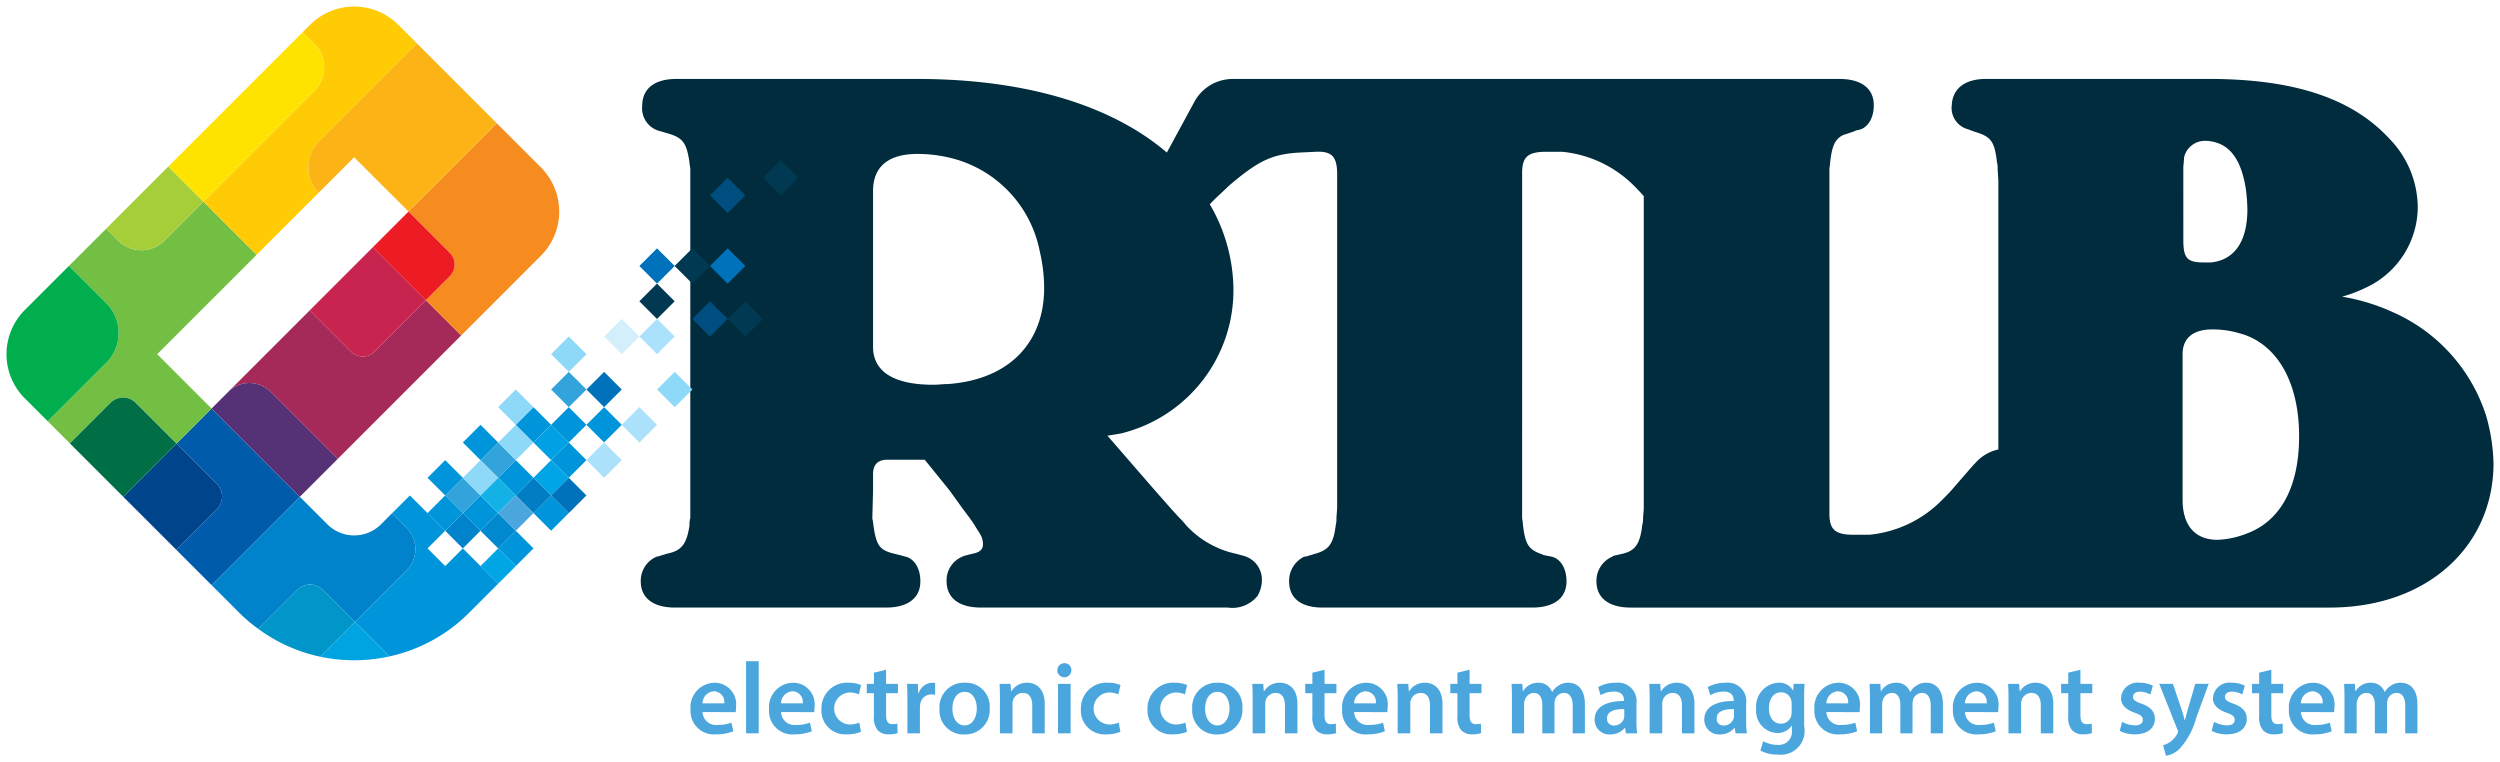 <svg xmlns="http://www.w3.org/2000/svg" viewBox="0 0 191.13 58.28"><defs><style>.a{fill:#002c3d;}.b{fill:#003951;}.c{fill:#004e7f;}.d{fill:#0072bc;}.e{fill:none;}.f{fill:#0095da;}.g{fill:#007dc5;}.h{fill:#33a3dc;}.i{fill:#8ed8f8;}.j{fill:#00a5e5;}.k{fill:#0089cf;}.l{fill:#005baa;}.m{fill:#72bf44;}.n{fill:#a6ce39;}.o{fill:#a62a59;}.p{fill:#573176;}.q{fill:#c9234f;}.r{fill:#00458c;}.s{fill:#006f45;}.t{fill:#00ae4d;}.u{fill:#0083ca;}.v{fill:#00a4e0;}.w{fill:#0096c9;}.x{fill:#ffcb05;}.y{fill:#ffe300;}.z{fill:#f68b1f;}.aa{fill:#ed1c24;}.ab{fill:#fcb316;}.ac{fill:#14b1e7;}.ad{fill:#4ba6dd;}.ae{fill:#00a1e4;}.af{fill:#abe1fa;}.ag{fill:#d4effc;}</style></defs><title>eRTLB-logo-colour</title><path class="a" d="M190.076,31.809a12.96,12.96,0,0,0-7.18-7.961,15.315,15.315,0,0,0-3.842-1.167,10.663,10.663,0,0,0,1.895-.725,6.83,6.83,0,0,0,3.894-6.124,7.598,7.598,0,0,0-2.171-5.23C179.999,7.706,175.77,6.035,168.87,6.035H151.833c-1.667,0-2.558.78-2.617,2.006a1.685,1.685,0,0,0,1.226,1.837l.445.166.335.11c1.001.335,1.281.725,1.446,2.23a1.716,1.716,0,0,1,.055.556l.055.835v20.586a3.262,3.262,0,0,0-1.784,1.066l-.114.11L149.38,37.264c-.28.335-.611.67-.946,1.001a8.976,8.976,0,0,1-5.513,2.617h-1.222c-1.391,0-1.837-.39-1.837-1.612V12.94c0-.169.055-.335.055-.504.136-1.274.367-1.758.927-2.079a1.399,1.399,0,0,1,.243-.089l.666-.224.114-.055c.009-.005.015-.012.024-.016l.197-.039c.611-.114,1.167-.78,1.167-1.895,0-1.222-.891-2.002-2.617-2.002H94.242a3.329,3.329,0,0,0-2.927,1.742l-2.107,3.884C85.233,8.257,78.865,6.035,70.088,6.035H51.715c-1.726,0-2.617.78-2.617,2.061A1.798,1.798,0,0,0,50.324,9.988l.39.11.39.114c1.112.332,1.391.722,1.612,2.227,0,.166.059.331.059.5V39.604a1.621,1.621,0,0,0-.059.556c-.221,1.446-.611,1.947-1.723,2.171l-.725.221h-.055a2.005,2.005,0,0,0-1.226,1.895c0,1.222.891,2.002,2.617,2.002H67.747c1.726,0,2.617-.78,2.617-2.002,0-1.115-.556-1.781-1.167-1.895l-.39-.111-.445-.11c-1.17-.28-1.395-.67-1.616-2.396,0-.11-.055-.221-.055-.332l.055-2.061V36.262c0-.722.335-1.056.946-1.112h3.007l1.892,2.337,1.001,1.391.5.666.28.39.556.891a1.515,1.515,0,0,1,.224.78c0,.39-.224.611-.78.725l-.666.166-.114.055a1.955,1.955,0,0,0-1.222,1.895c0,1.222.891,2.002,2.613,2.002H93.856a2.456,2.456,0,0,0,2.282-.891,2.362,2.362,0,0,0,.335-1.17,1.88,1.88,0,0,0-1.226-1.837l-.166-.055-.615-.166A7.237,7.237,0,0,1,90.683,40.16a5.083,5.083,0,0,0-.501-.556l-.615-.67-1.226-1.391-3.673-4.232c.335-.055.67-.11,1.001-.166a11.269,11.269,0,0,0,8.63-11.023A13.077,13.077,0,0,0,92.493,15.62l.272-.288c.39-.39.777-.725,1.167-1.112,2.337-2.006,3.397-2.451,5.513-2.562l1.167-.055c1.226-.055,1.616.39,1.616,1.726V38.824l-.055.78a1.9,1.9,0,0,1-.055.556c-.169,1.446-.559,1.892-1.56,2.171l-.725.221h-.11a2.047,2.047,0,0,0-1.167,1.895c0,1.277.891,2.002,2.558,2.002h16.032c1.726,0,2.617-.78,2.617-2.002,0-1.115-.556-1.781-1.167-1.895l-.559-.111-.276-.11c-.891-.335-1.17-.725-1.336-2.282,0-.169-.055-.335-.055-.504V13.216c0-1.222.445-1.612,1.837-1.612h1.222a8.976,8.976,0,0,1,5.513,2.617c.258.255.496.513.727.77V38.934l-.055.67a1.559,1.559,0,0,1-.055.501c-.166,1.502-.556,2.002-1.502,2.227l-.725.166-.055.055a2.005,2.005,0,0,0-1.226,1.895c0,1.222.891,2.002,2.617,2.002h53.441c7.57,0,12.524-4.788,12.524-11.023A14.279,14.279,0,0,0,190.076,31.809ZM72.48,29.361c-.39,0-.78.055-1.115.055-3.283,0-4.619-1.17-4.619-2.896V14.607c0-1.723,1.001-2.838,3.397-2.838a10.461,10.461,0,0,1,2.168.224A9.155,9.155,0,0,1,79.495,19.23a12.325,12.325,0,0,1,.332,2.782C79.826,26.244,77.099,29.027,72.48,29.361Zm94.439-16.477c0-.28.055-.559.055-.835a1.634,1.634,0,0,1,1.671-1.281,2.902,2.902,0,0,1,1.281.335c.891.5,1.502,1.557,1.781,3.393a13.746,13.746,0,0,1,.11,1.505c0,2.617-1.112,3.894-2.782,4.063H168.48c-1.281,0-1.56-.335-1.56-1.726Zm4.899,27.886a6.776,6.776,0,0,1-2.282.5c-1.781,0-2.672-1.167-2.672-3.059V27.076c0-1.112.666-1.892,2.282-1.892a7.119,7.119,0,0,1,2.006.28c2.672.666,4.619,3.393,4.619,7.905C175.77,37.264,174.324,39.825,171.818,40.771Z"/><rect class="b" x="49.275" y="22.08" width="1.909" height="1.909" transform="translate(-1.576 42.264) rotate(-45)"/><rect class="c" x="53.325" y="23.43" width="1.909" height="1.909" transform="translate(-1.344 45.523) rotate(-45)"/><rect class="d" x="49.276" y="19.381" width="1.909" height="1.909" transform="translate(0.334 41.476) rotate(-45.002)"/><rect class="b" x="56.024" y="23.43" width="1.909" height="1.909" transform="translate(-0.554 47.432) rotate(-45)"/><rect class="b" x="51.975" y="19.381" width="1.909" height="1.909" transform="translate(1.124 43.383) rotate(-45)"/><rect class="d" x="54.674" y="19.381" width="1.909" height="1.909" transform="translate(1.914 45.291) rotate(-45)"/><rect class="c" x="54.674" y="13.982" width="1.909" height="1.909" transform="translate(5.731 43.708) rotate(-44.998)"/><rect class="b" x="58.723" y="12.632" width="1.909" height="1.909" transform="translate(7.872 46.178) rotate(-45)"/><rect class="e" x="35.781" y="40.972" width="1.909" height="1.909" transform="translate(-18.887 38.256) rotate(-45)"/><rect class="e" x="39.831" y="34.223" width="1.909" height="1.909" transform="translate(-12.929 39.142) rotate(-45)"/><rect class="e" x="43.88" y="30.174" width="1.909" height="1.909" transform="translate(-8.879 40.82) rotate(-45)"/><rect class="e" x="43.88" y="32.873" width="1.909" height="1.909" transform="translate(-10.788 41.611) rotate(-45)"/><rect class="f" x="41.18" y="38.272" width="1.909" height="1.909" transform="translate(-15.397 41.283) rotate(-45)"/><rect class="g" x="39.831" y="36.923" width="1.909" height="1.909" transform="translate(-14.838 39.933) rotate(-45)"/><rect class="f" x="38.481" y="35.573" width="1.909" height="1.909" transform="translate(-14.278 38.583) rotate(-45)"/><rect class="h" x="37.131" y="34.223" width="1.909" height="1.909" transform="translate(-13.719 37.234) rotate(-45)"/><rect class="f" x="35.781" y="32.873" width="1.909" height="1.909" transform="translate(-13.16 35.884) rotate(-45)"/><rect class="i" x="38.481" y="32.873" width="1.909" height="1.909" transform="translate(-12.37 37.793) rotate(-45)"/><rect class="j" x="41.18" y="35.573" width="1.909" height="1.909" transform="translate(-13.488 40.492) rotate(-45)"/><rect class="d" x="42.53" y="36.923" width="1.909" height="1.909" transform="translate(-14.047 41.842) rotate(-45)"/><rect class="f" x="38.481" y="40.972" width="1.909" height="1.909" transform="translate(-18.096 40.165) rotate(-45)"/><rect class="k" x="37.131" y="39.622" width="1.909" height="1.909" transform="translate(-17.537 38.815) rotate(-45)"/><rect class="f" x="35.781" y="38.272" width="1.909" height="1.909" transform="translate(-16.978 37.465) rotate(-45)"/><rect class="h" x="34.431" y="36.923" width="1.909" height="1.909" transform="translate(-16.419 36.115) rotate(-45)"/><rect class="f" x="33.081" y="35.573" width="1.909" height="1.909" transform="translate(-15.86 34.766) rotate(-45)"/><rect class="j" x="37.131" y="42.322" width="1.909" height="1.909" transform="translate(-19.446 39.606) rotate(-45)"/><path class="l" d="M16.173,31.233l-2.683,2.683L16.58,37.005a1.359,1.359,0,0,1,0,1.922l-3.105,3.105L16.174,44.73l6.749-6.749Z"/><path class="m" d="M10.37,30.796l3.12,3.12,2.683-2.683L14.492,29.552,14.49,29.55l-2.471-2.471,7.598-7.598-4.065-4.065-2.977,2.977a2.51,2.51,0,0,1-3.55,0l-.908-.908L5.27,20.33,8.126,23.185a3.213,3.213,0,0,1,0,4.545L3.649,32.206,5.343,33.9l3.105-3.105A1.359,1.359,0,0,1,10.37,30.796Z"/><path class="n" d="M10.799,19.128a2.503,2.503,0,0,0,1.775-.735l2.977-2.977L12.868,12.732,8.116,17.484l.908.908A2.502,2.502,0,0,0,10.799,19.128Z"/><path class="o" d="M28.624,26.883a1.262,1.262,0,0,1-1.784,0L23.681,23.725,21.786,25.62l-4.328,4.328a2.279,2.279,0,0,1,3.221.001l5.138,5.138,9.44-9.44L32.558,22.948Z"/><path class="p" d="M17.458,29.948l-1.284,1.284,0,0,6.749,6.749,0,0h0l2.894-2.894-5.138-5.138A2.279,2.279,0,0,0,17.458,29.948Z"/><path class="q" d="M23.681,23.725l3.158,3.158a1.262,1.262,0,0,0,1.784,0l3.934-3.934-4.05-4.05Z"/><path class="r" d="M16.58,37.005,13.49,33.916,9.425,37.981l3.374,3.374.676.676L16.58,38.927A1.359,1.359,0,0,0,16.58,37.005Z"/><path class="s" d="M10.37,30.796a1.359,1.359,0,0,0-1.922,0L5.343,33.9l4.081,4.081L13.49,33.916Z"/><path class="t" d="M8.126,23.185,5.27,20.33,1.896,23.704a4.772,4.772,0,0,0,0,6.749l1.753,1.753L8.126,27.73A3.213,3.213,0,0,0,8.126,23.185Z"/><path class="f" d="M35.386,41.926l-1.35,1.35-1.35-1.35,1.35-1.35-1.35-1.35-1.35-1.35-1.365,1.365,1.121,1.121a2.279,2.279,0,0,1,0,3.223l-3.966,3.966,2.635,2.635a12.32,12.32,0,0,0,6.09-3.325l2.235-2.235-1.35-1.35Z"/><path class="u" d="M24.664,45.089l2.462,2.462,3.966-3.966a2.279,2.279,0,0,0,0-3.223l-1.121-1.121-.87.87a2.902,2.902,0,0,1-4.049,0l-1.139-1.139-.001-.001-.99-.99L16.174,44.73l2.13,2.13A12.389,12.389,0,0,0,19.75,48.081l2.992-2.992A1.359,1.359,0,0,1,24.664,45.089Z"/><path class="v" d="M24.473,50.205a12.489,12.489,0,0,0,5.288-.019l-2.635-2.635Z"/><path class="w" d="M24.664,45.089a1.359,1.359,0,0,0-1.922,0L19.75,48.081a12.319,12.319,0,0,0,4.723,2.124l2.654-2.654Z"/><path class="x" d="M24.045,6.922l-8.494,8.494,4.065,4.065L24.358,14.74a2.798,2.798,0,0,1,.037-3.925l7.487-7.487-1.43-1.43a4.772,4.772,0,0,0-6.749,0l-.566.566.908.908A2.51,2.51,0,0,1,24.045,6.922Z"/><path class="y" d="M24.045,6.922a2.51,2.51,0,0,0,0-3.55l-.908-.908L12.868,12.732l2.683,2.683Z"/><path class="z" d="M31.232,16.174l3.158,3.158a1.262,1.262,0,0,1,0,1.784L32.558,22.948l2.699,2.699,6.098-6.098a4.772,4.772,0,0,0,0-6.749l-3.38-3.38c-.018.019-.03.04-.048.059Z"/><path class="aa" d="M31.231,16.175l-2.723,2.723,4.05,4.05L34.39,21.117a1.262,1.262,0,0,0,0-1.784l-3.158-3.158,0,0Z"/><path class="ab" d="M23.572,12.8a2.797,2.797,0,0,0,.786,1.94l2.719-2.719,1.542,1.542.004.004,2.608,2.608,6.695-6.695c.018-.018.03-.04.048-.059L31.882,3.328l-7.487,7.487A2.799,2.799,0,0,0,23.572,12.8Z"/><rect class="u" x="34.431" y="39.622" width="1.909" height="1.909" transform="translate(-18.328 36.906) rotate(-45)"/><rect class="f" x="33.081" y="38.272" width="1.909" height="1.909" transform="translate(-17.769 35.556) rotate(-45)"/><rect class="i" x="35.781" y="35.573" width="1.909" height="1.909" transform="translate(-15.069 36.675) rotate(-45)"/><rect class="ac" x="37.131" y="36.923" width="1.909" height="1.909" transform="translate(-15.628 38.024) rotate(-45)"/><rect class="ad" x="38.481" y="38.272" width="1.909" height="1.909" transform="translate(-16.187 39.374) rotate(-45)"/><rect class="f" x="42.53" y="34.223" width="1.909" height="1.909" transform="translate(-12.138 41.051) rotate(-45)"/><rect class="ae" x="41.18" y="32.873" width="1.909" height="1.909" transform="translate(-11.579 39.702) rotate(-45)"/><rect class="f" x="39.831" y="31.523" width="1.909" height="1.909" transform="translate(-11.02 38.352) rotate(-45)"/><rect class="i" x="38.481" y="30.174" width="1.909" height="1.909" transform="translate(-10.461 37.002) rotate(-45)"/><rect class="f" x="42.53" y="31.523" width="1.909" height="1.909" transform="translate(-10.229 40.261) rotate(-45)"/><rect class="af" x="45.23" y="34.223" width="1.909" height="1.909" transform="translate(-11.347 42.96) rotate(-45)"/><rect class="f" x="45.23" y="31.523" width="1.909" height="1.909" transform="translate(-9.438 42.17) rotate(-45)"/><rect class="h" x="42.53" y="28.824" width="1.909" height="1.909" transform="translate(-8.32 39.47) rotate(-45)"/><rect class="i" x="42.53" y="26.124" width="1.909" height="1.909" transform="translate(-6.411 38.679) rotate(-45)"/><rect class="d" x="45.23" y="28.824" width="1.909" height="1.909" transform="translate(-7.529 41.379) rotate(-45)"/><rect class="af" x="47.929" y="31.523" width="1.909" height="1.909" transform="translate(-8.648 44.079) rotate(-45)"/><rect class="ag" x="46.58" y="24.774" width="1.909" height="1.909" transform="translate(-4.271 41.147) rotate(-45)"/><rect class="i" x="50.629" y="28.824" width="1.909" height="1.909" transform="translate(-5.948 45.197) rotate(-45)"/><rect class="af" x="49.279" y="24.774" width="1.909" height="1.909" transform="translate(-3.48 43.056) rotate(-45)"/><path class="ad" d="M53.71,54.441a1.027,1.027,0,0,0,1.164.979,2.847,2.847,0,0,0,1.049-.171l.14.661a3.582,3.582,0,0,1-1.321.233,1.789,1.789,0,0,1-1.949-1.911,1.873,1.873,0,0,1,1.849-2.035,1.645,1.645,0,0,1,1.631,1.841,2.18,2.18,0,0,1-.032.404Zm1.661-.668a.814.814,0,0,0-.784-.924.934.934,0,0,0-.877.924Z"/><path class="ad" d="M57.04,50.55h.964v5.514H57.04Z"/><path class="ad" d="M59.712,54.441a1.027,1.027,0,0,0,1.164.979,2.847,2.847,0,0,0,1.049-.171l.14.661a3.582,3.582,0,0,1-1.321.233,1.789,1.789,0,0,1-1.949-1.911,1.873,1.873,0,0,1,1.849-2.035,1.645,1.645,0,0,1,1.631,1.841,2.18,2.18,0,0,1-.032.404Zm1.661-.668a.814.814,0,0,0-.784-.924.934.934,0,0,0-.877.924Z"/><path class="ad" d="M65.823,55.948a2.768,2.768,0,0,1-1.072.194,1.816,1.816,0,0,1-1.949-1.926,1.956,1.956,0,0,1,2.104-2.02,2.38,2.38,0,0,1,.924.179l-.17.714a1.679,1.679,0,0,0-.722-.147,1.225,1.225,0,0,0,0,2.447,1.876,1.876,0,0,0,.754-.147Z"/><path class="ad" d="M67.743,51.202v1.079H68.65v.715h-.907v1.67c0,.458.123.698.49.698a1.397,1.397,0,0,0,.372-.046l.015.731a2.113,2.113,0,0,1-.692.093,1.1,1.1,0,0,1-.822-.311,1.504,1.504,0,0,1-.295-1.056V52.997H66.267v-.715h.544v-.854Z"/><path class="ad" d="M69.372,53.501c0-.513-.008-.878-.03-1.22h.83l.032.723h.03a1.13,1.13,0,0,1,1.034-.808.972.972,0,0,1,.225.024v.901a1.349,1.349,0,0,0-.28-.031.843.843,0,0,0-.854.723,1.676,1.676,0,0,0-.03.295v1.957h-.956Z"/><path class="ad" d="M75.664,54.138a1.873,1.873,0,0,1-1.941,2.011,1.828,1.828,0,0,1-1.896-1.949,1.867,1.867,0,0,1,1.956-2.004A1.815,1.815,0,0,1,75.664,54.138Zm-2.85.039c0,.73.357,1.281.939,1.281.544,0,.924-.536.924-1.298,0-.59-.265-1.265-.917-1.265C73.086,52.896,72.814,53.548,72.814,54.177Z"/><path class="ad" d="M76.447,53.408c0-.435-.008-.799-.03-1.127h.839l.045.567h.025a1.363,1.363,0,0,1,1.204-.652c.66,0,1.342.427,1.342,1.623v2.244h-.955V53.929c0-.543-.202-.955-.722-.955a.803.803,0,0,0-.747.559.993.993,0,0,0-.038.31v2.222h-.964Z"/><path class="ad" d="M81.907,51.226a.537.537,0,1,1-.537-.521A.506.506,0,0,1,81.907,51.226Zm-1.019,4.838V52.281h.964v3.783Z"/><path class="ad" d="M85.657,55.948a2.768,2.768,0,0,1-1.072.194,1.816,1.816,0,0,1-1.949-1.926,1.956,1.956,0,0,1,2.104-2.02,2.38,2.38,0,0,1,.924.179l-.17.714a1.679,1.679,0,0,0-.722-.147,1.225,1.225,0,0,0,0,2.447,1.876,1.876,0,0,0,.754-.147Z"/><path class="ad" d="M90.751,55.948a2.768,2.768,0,0,1-1.072.194,1.816,1.816,0,0,1-1.949-1.926,1.956,1.956,0,0,1,2.104-2.02,2.38,2.38,0,0,1,.924.179l-.17.714a1.679,1.679,0,0,0-.722-.147,1.225,1.225,0,0,0,0,2.447,1.876,1.876,0,0,0,.754-.147Z"/><path class="ad" d="M94.984,54.138a1.873,1.873,0,0,1-1.941,2.011,1.828,1.828,0,0,1-1.896-1.949,1.867,1.867,0,0,1,1.956-2.004A1.815,1.815,0,0,1,94.984,54.138Zm-2.85.039c0,.73.357,1.281.939,1.281.544,0,.924-.536.924-1.298,0-.59-.265-1.265-.917-1.265C92.406,52.896,92.134,53.548,92.134,54.177Z"/><path class="ad" d="M95.767,53.408c0-.435-.008-.799-.03-1.127h.839l.045.567h.025a1.363,1.363,0,0,1,1.204-.652c.66,0,1.342.427,1.342,1.623v2.244h-.955V53.929c0-.543-.202-.955-.722-.955a.803.803,0,0,0-.747.559.993.993,0,0,0-.038.31v2.222h-.964Z"/><path class="ad" d="M101.265,51.202v1.079h.907v.715h-.907v1.67c0,.458.123.698.49.698a1.397,1.397,0,0,0,.372-.046l.015.731a2.113,2.113,0,0,1-.692.093,1.1,1.1,0,0,1-.822-.311,1.504,1.504,0,0,1-.295-1.056V52.997h-.544v-.715h.544v-.854Z"/><path class="ad" d="M103.525,54.441a1.027,1.027,0,0,0,1.164.979,2.847,2.847,0,0,0,1.049-.171l.14.661a3.582,3.582,0,0,1-1.321.233,1.789,1.789,0,0,1-1.949-1.911,1.873,1.873,0,0,1,1.849-2.035,1.645,1.645,0,0,1,1.631,1.841,2.18,2.18,0,0,1-.032.404Zm1.661-.668a.814.814,0,0,0-.784-.924.934.934,0,0,0-.877.924Z"/><path class="ad" d="M106.856,53.408c0-.435-.008-.799-.03-1.127h.839l.045.567h.025a1.363,1.363,0,0,1,1.204-.652c.66,0,1.342.427,1.342,1.623v2.244h-.955V53.929c0-.543-.202-.955-.722-.955a.803.803,0,0,0-.747.559.993.993,0,0,0-.038.31v2.222h-.964Z"/><path class="ad" d="M112.354,51.202v1.079h.907v.715h-.907v1.67c0,.458.123.698.49.698a1.397,1.397,0,0,0,.372-.046l.015.731a2.113,2.113,0,0,1-.692.093,1.1,1.1,0,0,1-.822-.311,1.504,1.504,0,0,1-.295-1.056V52.997h-.544v-.715h.544v-.854Z"/><path class="ad" d="M115.59,53.408c0-.435-.008-.799-.03-1.127h.822l.04.559h.023a1.312,1.312,0,0,1,1.166-.644,1.088,1.088,0,0,1,1.047.699h.017a1.424,1.424,0,0,1,.465-.474,1.267,1.267,0,0,1,.762-.225c.629,0,1.266.427,1.266,1.639v2.229h-.932V53.975c0-.629-.217-1.002-.677-1.002a.729.729,0,0,0-.667.505,1.307,1.307,0,0,0-.047.319v2.268h-.932V53.874c0-.528-.21-.901-.652-.901a.747.747,0,0,0-.684.543.841.841,0,0,0-.055.311v2.237H115.59Z"/><path class="ad" d="M124.303,56.064l-.062-.42h-.023a1.406,1.406,0,0,1-1.119.505,1.122,1.122,0,0,1-1.187-1.125c0-.955.845-1.437,2.244-1.43v-.061c0-.248-.1-.661-.769-.661a2.001,2.001,0,0,0-1.017.28l-.187-.622a2.735,2.735,0,0,1,1.368-.334,1.415,1.415,0,0,1,1.561,1.592v1.367a6.235,6.235,0,0,0,.053.909Zm-.125-1.849c-.675-.015-1.319.132-1.319.707a.501.501,0,0,0,.542.543.773.773,0,0,0,.747-.521.698.698,0,0,0,.03-.209Z"/><path class="ad" d="M126.119,53.408c0-.435-.008-.799-.03-1.127h.839l.045.567h.025a1.363,1.363,0,0,1,1.204-.652c.66,0,1.342.427,1.342,1.623v2.244h-.955V53.929c0-.543-.202-.955-.722-.955a.803.803,0,0,0-.747.559.993.993,0,0,0-.038.31v2.222h-.964Z"/><path class="ad" d="M132.689,56.064l-.062-.42h-.023a1.406,1.406,0,0,1-1.119.505,1.124,1.124,0,0,1-1.189-1.125c0-.955.847-1.437,2.245-1.43v-.061c0-.248-.1-.661-.769-.661a2.001,2.001,0,0,0-1.017.28l-.187-.622a2.735,2.735,0,0,1,1.368-.334,1.415,1.415,0,0,1,1.561,1.592v1.367a6.235,6.235,0,0,0,.053.909Zm-.125-1.849c-.675-.015-1.319.132-1.319.707a.501.501,0,0,0,.544.543.773.773,0,0,0,.745-.521.698.698,0,0,0,.03-.209Z"/><path class="ad" d="M137.962,52.281c-.015.257-.032.567-.032,1.088v2.143a1.821,1.821,0,0,1-2.019,2.175,2.677,2.677,0,0,1-1.321-.303l.21-.722a2.287,2.287,0,0,0,1.104.287,1.005,1.005,0,0,0,1.087-1.142v-.326h-.015a1.279,1.279,0,0,1-1.104.558,1.677,1.677,0,0,1-1.607-1.849,1.811,1.811,0,0,1,1.716-1.996,1.188,1.188,0,0,1,1.094.591h.017l.038-.506Zm-.987,1.515a.951.951,0,0,0-.03-.256.795.795,0,0,0-.777-.613c-.537,0-.932.466-.932,1.234,0,.645.325,1.165.924,1.165a.812.812,0,0,0,.775-.575,1.569,1.569,0,0,0,.04-.342Z"/><path class="ad" d="M139.631,54.441a1.027,1.027,0,0,0,1.164.979,2.847,2.847,0,0,0,1.049-.171l.14.661a3.582,3.582,0,0,1-1.321.233,1.789,1.789,0,0,1-1.949-1.911,1.873,1.873,0,0,1,1.849-2.035,1.645,1.645,0,0,1,1.631,1.841,2.18,2.18,0,0,1-.032.404Zm1.661-.668a.814.814,0,0,0-.784-.924.934.934,0,0,0-.877.924Z"/><path class="ad" d="M142.961,53.408c0-.435-.008-.799-.03-1.127h.822l.04.559h.023a1.312,1.312,0,0,1,1.166-.644,1.088,1.088,0,0,1,1.047.699h.017a1.424,1.424,0,0,1,.465-.474,1.267,1.267,0,0,1,.762-.225c.629,0,1.266.427,1.266,1.639v2.229h-.932V53.975c0-.629-.217-1.002-.677-1.002a.729.729,0,0,0-.667.505,1.308,1.308,0,0,0-.047.319v2.268h-.932V53.874c0-.528-.21-.901-.652-.901a.747.747,0,0,0-.684.543.841.841,0,0,0-.055.311v2.237h-.932Z"/><path class="ad" d="M150.223,54.441a1.027,1.027,0,0,0,1.164.979,2.847,2.847,0,0,0,1.049-.171l.14.661a3.582,3.582,0,0,1-1.321.233,1.789,1.789,0,0,1-1.949-1.911,1.873,1.873,0,0,1,1.849-2.035,1.645,1.645,0,0,1,1.631,1.841,2.18,2.18,0,0,1-.032.404Zm1.661-.668a.814.814,0,0,0-.784-.924.934.934,0,0,0-.877.924Z"/><path class="ad" d="M153.553,53.408c0-.435-.008-.799-.03-1.127h.839l.045.567h.025a1.363,1.363,0,0,1,1.204-.652c.66,0,1.342.427,1.342,1.623v2.244h-.955V53.929c0-.543-.202-.955-.722-.955a.803.803,0,0,0-.747.559.993.993,0,0,0-.038.31v2.222h-.964Z"/><path class="ad" d="M159.053,51.202v1.079h.907v.715h-.907v1.67c0,.458.123.698.49.698a1.397,1.397,0,0,0,.372-.046l.015.731a2.113,2.113,0,0,1-.692.093,1.1,1.1,0,0,1-.822-.311,1.504,1.504,0,0,1-.295-1.056V52.997h-.544v-.715h.544v-.854Z"/><path class="ad" d="M162.243,55.186a2.121,2.121,0,0,0,.97.272c.42,0,.607-.171.607-.42,0-.256-.155-.388-.622-.551-.737-.257-1.049-.661-1.041-1.103a1.266,1.266,0,0,1,1.429-1.189,2.232,2.232,0,0,1,1.004.225l-.187.676a1.706,1.706,0,0,0-.799-.217c-.342,0-.529.164-.529.396,0,.241.18.358.661.528.682.248,1.002.598,1.009,1.158,0,.683-.537,1.18-1.538,1.18a2.446,2.446,0,0,1-1.149-.264Z"/><path class="ad" d="M166.126,52.281l.682,2.028c.077.233.155.52.21.737h.025c.06-.217.13-.497.2-.746l.592-2.02h1.024l-.947,2.579a5.672,5.672,0,0,1-1.321,2.432,1.923,1.923,0,0,1-1.002.489l-.217-.807a1.719,1.719,0,0,0,1.079-.863.372.372,0,0,0,.062-.171.4.4,0,0,0-.055-.186l-1.382-3.472Z"/><path class="ad" d="M169.269,55.186a2.121,2.121,0,0,0,.97.272c.42,0,.607-.171.607-.42,0-.256-.155-.388-.622-.551-.737-.257-1.049-.661-1.041-1.103a1.266,1.266,0,0,1,1.429-1.189,2.232,2.232,0,0,1,1.004.225l-.187.676a1.706,1.706,0,0,0-.799-.217c-.342,0-.529.164-.529.396,0,.241.18.358.661.528.682.248,1.002.598,1.009,1.158,0,.683-.537,1.18-1.538,1.18a2.446,2.446,0,0,1-1.149-.264Z"/><path class="ad" d="M173.648,51.202v1.079h.907v.715h-.907v1.67c0,.458.123.698.49.698a1.397,1.397,0,0,0,.372-.046l.015.731a2.113,2.113,0,0,1-.692.093,1.1,1.1,0,0,1-.822-.311,1.504,1.504,0,0,1-.295-1.056V52.997h-.544v-.715h.544v-.854Z"/><path class="ad" d="M175.909,54.441a1.027,1.027,0,0,0,1.164.979,2.847,2.847,0,0,0,1.049-.171l.14.661a3.582,3.582,0,0,1-1.321.233,1.789,1.789,0,0,1-1.949-1.911,1.873,1.873,0,0,1,1.849-2.035,1.645,1.645,0,0,1,1.631,1.841,2.178,2.178,0,0,1-.032.404Zm1.661-.668a.814.814,0,0,0-.784-.924.934.934,0,0,0-.877.924Z"/><path class="ad" d="M179.239,53.408c0-.435-.008-.799-.03-1.127h.822l.04.559h.023a1.312,1.312,0,0,1,1.166-.644,1.088,1.088,0,0,1,1.047.699h.017a1.424,1.424,0,0,1,.465-.474,1.267,1.267,0,0,1,.762-.225c.629,0,1.266.427,1.266,1.639v2.229h-.932V53.975c0-.629-.217-1.002-.677-1.002a.729.729,0,0,0-.667.505,1.307,1.307,0,0,0-.047.319v2.268h-.932V53.874c0-.528-.21-.901-.652-.901a.747.747,0,0,0-.684.543.841.841,0,0,0-.055.311v2.237h-.932Z"/></svg>